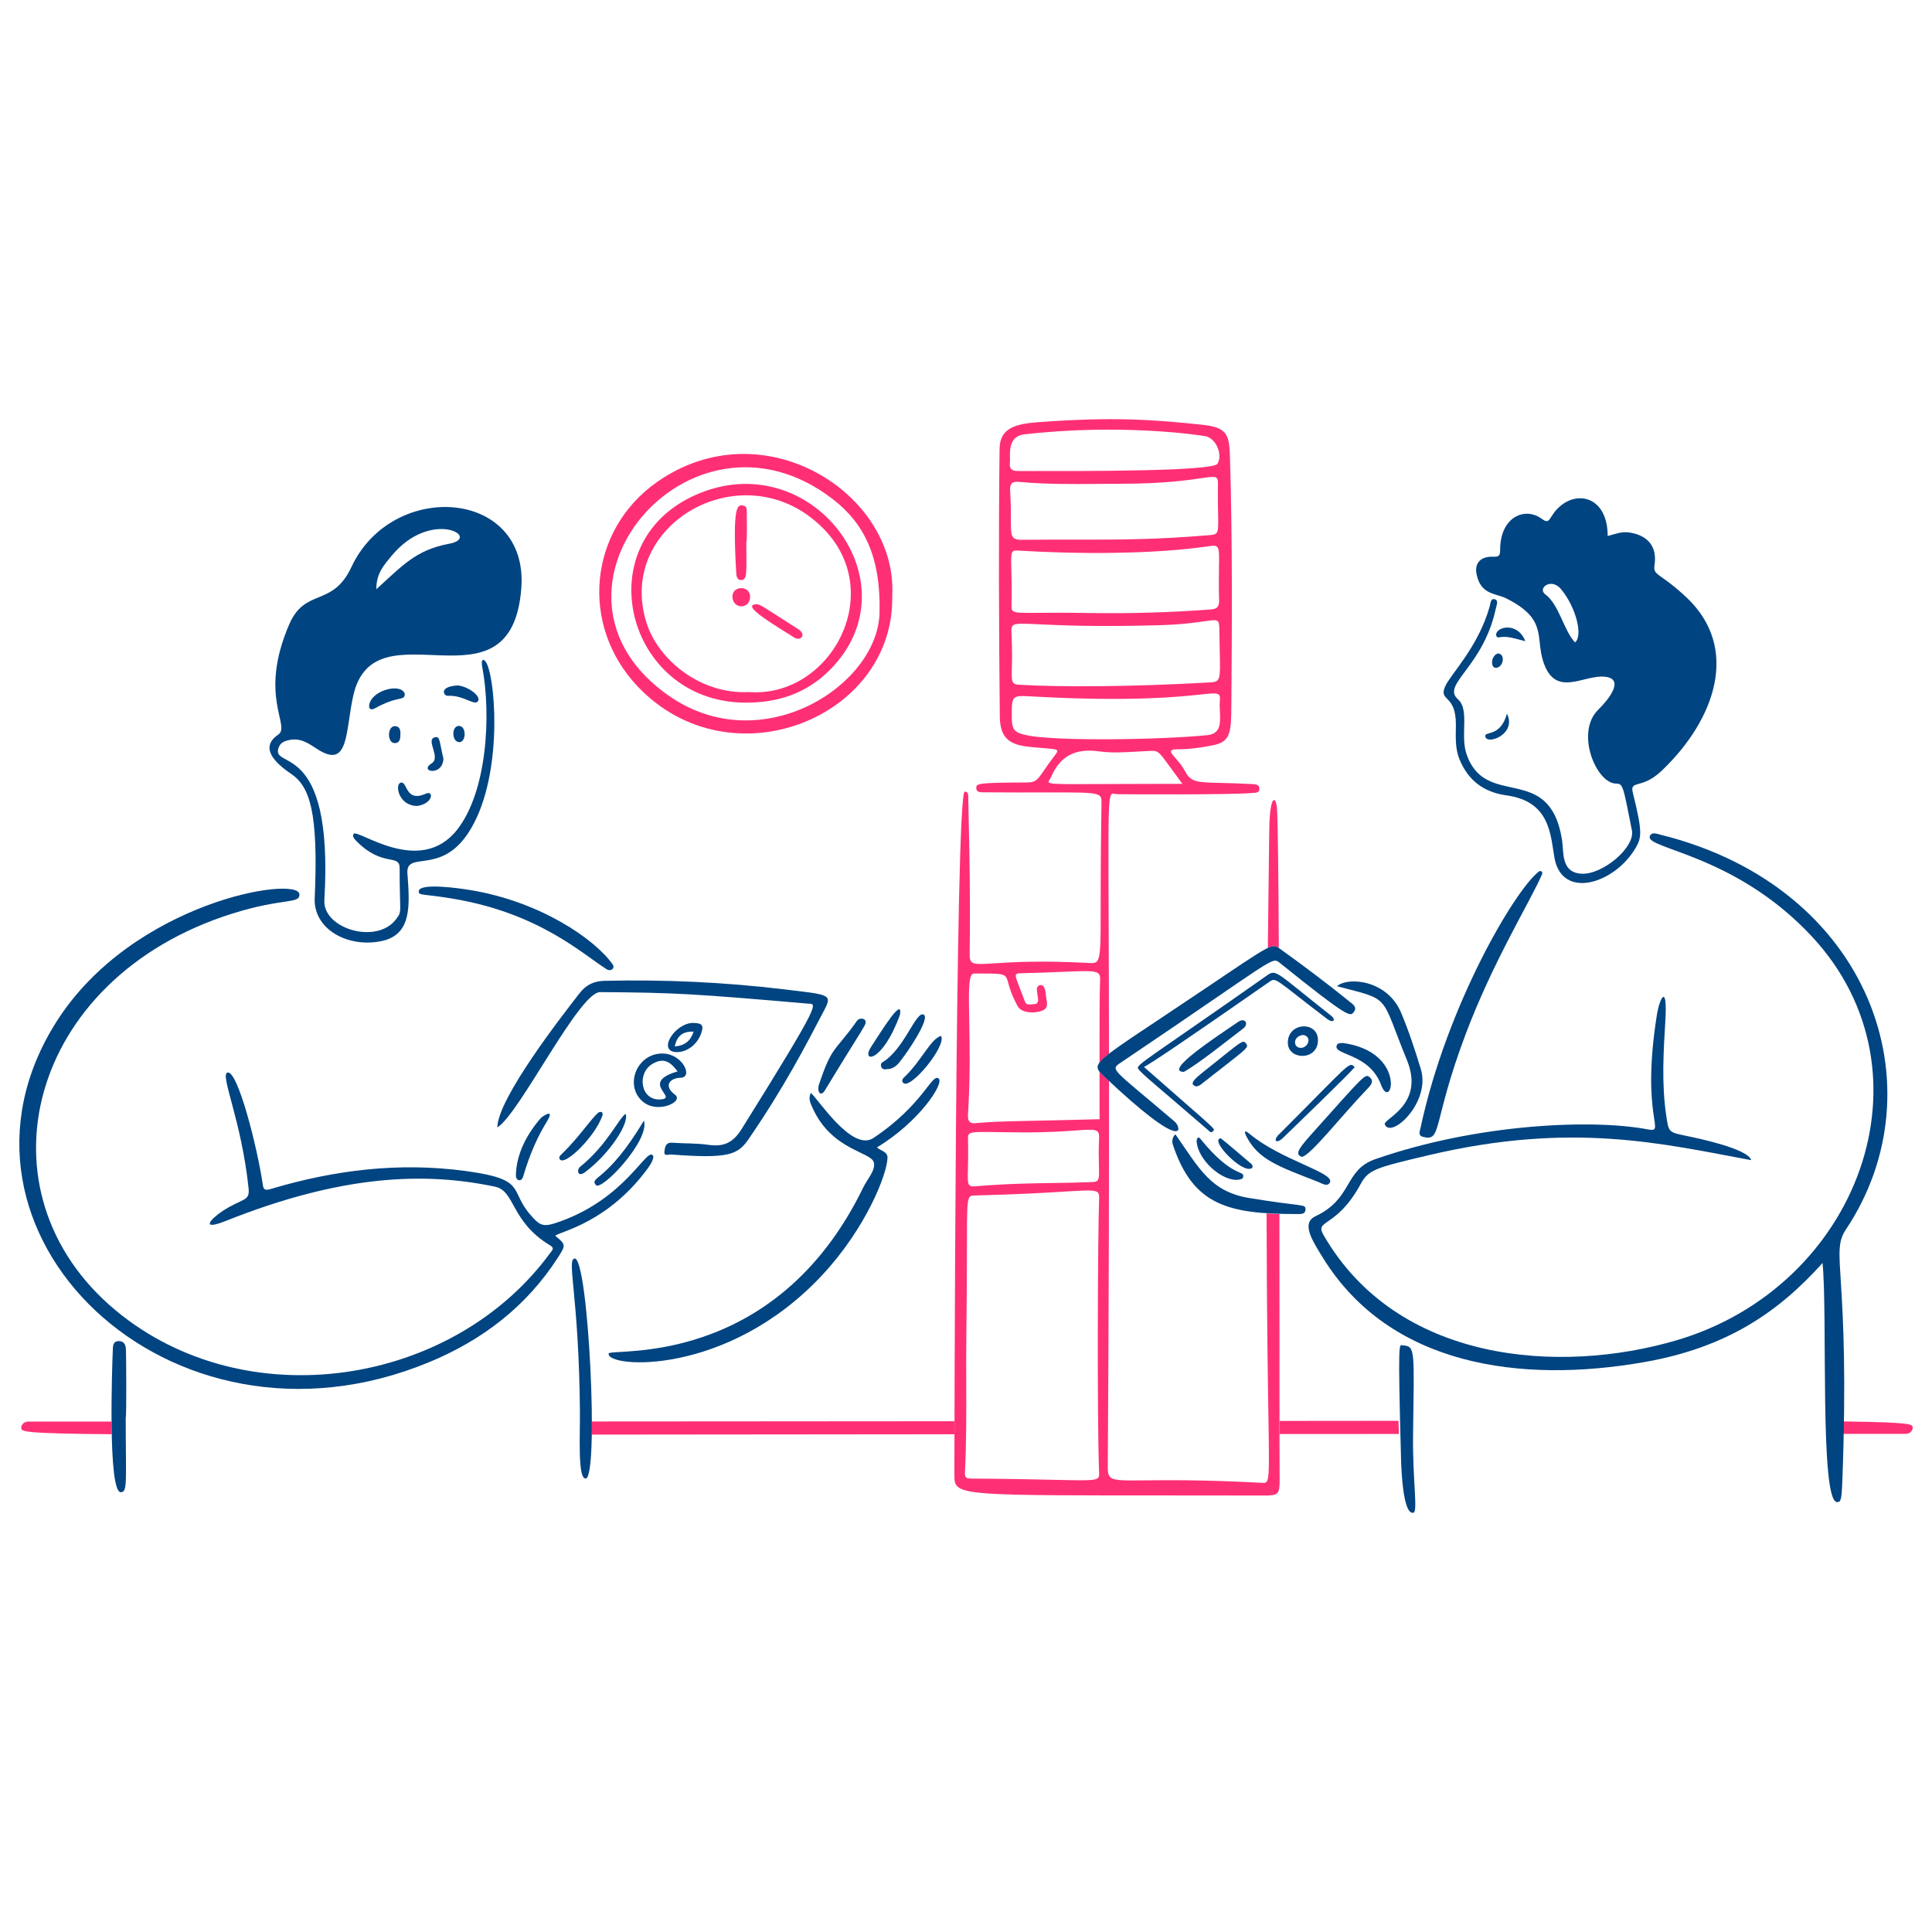<svg xmlns="http://www.w3.org/2000/svg" fill="none" viewBox="0 0 400 400" id="Coworkers--Streamline-Brooklyn.svg" height="400" width="400"><desc>Coworkers Streamline Illustration: https://streamlinehq.com</desc><g id="coworkers--work-coworkers-job"><g id="table"><path id="Subtract" fill="#ff2f76" fill-rule="evenodd" d="M23.088 294.329H5.805C5.025 294.329 4.393 294.914 4.393 295.596C4.393 296.393 4.4 296.778 23.121 296.944C23.104 296.088 23.093 295.214 23.088 294.329ZM122.499 297.02C128.112 297.013 133.991 297.008 140.15 297.001H140.15C157.097 296.985 176.158 296.966 197.599 296.947L197.602 294.248C175.196 294.267 150.26 294.286 122.507 294.301C122.512 295.216 122.51 296.129 122.499 297.02ZM289.63 296.887C281.155 296.89 272.932 296.894 264.954 296.899L264.963 294.187C273.726 294.177 281.904 294.168 289.535 294.163C289.564 295.111 289.597 296.019 289.63 296.887ZM381.546 296.863H394.588C395.368 296.863 396 296.279 396 295.596C396 294.866 395.995 294.481 381.594 294.294C381.579 295.13 381.565 295.986 381.546 296.863Z" clip-rule="evenodd" stroke-width="1"></path></g><g id="person2"><path id="vector" fill="#004481" d="M60.233 160.187C56.772 157.851 53.743 154.715 57.601 152.1C60.274 150.286 53.413 144.207 59.891 129.247C63.205 121.597 68.813 125.838 72.754 117.406C81.246 99.236 109.474 101.228 107.934 121.742C105.908 148.734 77.53 124.519 73.144 144.01C71.487 151.368 72.31 159.367 65.739 155.119C63.935 153.952 62.235 152.699 59.843 153.22C58.919 153.422 58.115 153.745 57.749 154.632C55.671 159.648 69.177 152.338 67.153 186.352C66.799 192.295 78.011 195.652 82.014 190.298C83.326 188.541 82.72 189.276 82.744 179.774C82.751 176.655 79.32 179.641 73.924 174.268C73.484 173.831 72.852 173.196 73.194 172.661C73.972 171.442 86.935 181.676 94.683 171.736C100.871 163.794 101.71 147.987 99.848 138.117C99.482 136.172 100.305 136.305 100.833 137.496C102.768 141.851 104.054 161.814 96.877 172.566C91.083 181.243 83.999 176.027 84.353 180.849C84.822 187.234 85.328 193.375 79.237 194.784C72.269 196.396 64.866 192.495 65.157 185.964C65.948 168.035 64.132 162.821 60.236 160.187H60.233ZM77.92 121.987C83.231 117.211 86.005 113.88 92.976 112.582C99.891 111.296 89.26 105.174 81.087 115.066C79.565 116.909 77.87 118.72 77.92 121.984V121.987Z" stroke-width="1"></path><path id="vector_2" fill="#004481" d="M114.951 255.836C117.143 257.688 117.193 257.735 115.536 260.32C109.006 270.502 99.851 277.479 88.787 282.05C34.913 304.311 -15.676 254.769 11.653 211.592C27.443 186.647 61.728 181.236 61.988 185.135C62.125 187.232 58.678 185.827 48.149 189.131C5.624 202.475 -5.49 246.862 23.982 271.331C50.788 293.59 93.717 287.064 113.929 259.392C114.319 258.858 114.892 258.439 113.882 257.833C105.735 252.94 106.671 246.576 102.528 245.699C88.007 242.628 70.919 243.153 46.785 252.765C41.379 254.916 43.568 252.372 46.103 250.718C50.291 247.986 51.761 248.816 51.463 245.992C49.98 231.906 45.518 222.547 47.077 222.067C49.169 221.422 53.215 237.262 54.385 245.114C54.537 246.137 54.677 246.579 55.992 246.187C69.207 242.228 82.594 240.59 96.337 242.435C109.103 244.147 105.423 246.313 109.638 251.303C111.892 253.972 112.512 254.127 115.924 252.91C129.322 248.129 133.618 238.04 135.073 239.121C135.66 239.556 134.721 241.064 134.148 241.85C125.92 253.105 116.169 254.909 114.949 255.834L114.951 255.836Z" stroke-width="1"></path><path id="vector_3" fill="#004481" d="M102.965 233.423C103.063 227.38 116.287 210.391 120.02 205.601C121.344 203.901 122.944 203.119 125.186 203.066C137.562 202.786 149.94 203.347 162.217 204.821C171.476 205.934 172.399 205.796 170.744 208.962C166.696 216.707 162.267 225.238 155.006 235.81C152.765 239.074 150.944 239.941 138.926 239.026C138.439 238.988 137.424 239.466 137.562 238.441C137.666 237.662 137.709 236.485 139.169 236.589C141.656 236.77 144.19 236.668 146.672 237.027C149.843 237.488 151.78 236.585 153.542 233.763C170.573 206.48 169.037 207.945 167.283 207.793C143.545 205.731 139.656 205.515 124.258 205.406C119.872 205.375 107.546 230.646 102.965 233.423Z" stroke-width="1"></path><path id="vector_4" fill="#004481" d="M167.868 226.308C168.987 226.892 176.302 238.643 180.829 235.615C191.217 228.664 192.905 222.176 194.325 223.286C195.584 224.27 190.281 232.301 181.558 237.562C182.386 238.292 183.784 238.439 183.75 239.706C183.66 243.115 179.312 254.269 170.204 264.021C150.509 285.108 125.537 283.222 126.011 280.246C126.213 278.981 160.365 283.781 178.779 245.749C179.607 244.042 181.311 242.29 180.924 240.681C180.384 238.441 172.23 238.206 168.255 229.424C167.815 228.45 167.28 227.475 167.865 226.305L167.868 226.308Z" stroke-width="1"></path><path id="vector_5" fill="#004481" d="M125.59 200.665C120.54 197.489 111.554 188.969 93.465 186.012C87.472 185.032 86.738 185.427 86.692 184.6C86.585 182.65 95.367 183.948 97.267 184.26C111.847 186.635 123.165 194.444 126.847 199.667C127.392 200.44 126.5 201.238 125.592 200.668L125.59 200.665Z" stroke-width="1"></path><path id="vector_6" fill="#004481" d="M120.067 291.942C119.837 268.165 117.293 260.826 118.948 260.562C121.827 260.106 124.064 306.211 121.237 306.121C119.58 306.068 120.12 297.253 120.067 291.942Z" stroke-width="1"></path><path id="vector_7" fill="#004481" d="M26.029 293.452C26.029 306.753 26.466 308.947 25.006 308.947C22.277 308.947 23.228 282.488 23.349 279.711C23.39 278.784 23.302 277.614 24.664 277.664C25.931 277.712 26.076 278.784 26.076 279.711C26.124 279.809 26.221 293.452 26.029 293.452Z" stroke-width="1"></path><path id="vector_8" fill="#004481" d="M137.317 218.121C141.361 218.25 143.603 223.086 140.873 223.141C138.729 223.184 137.267 224.798 139.754 226.65C141.653 228.064 136.207 230.684 133.128 228.112C129.144 224.784 131.861 217.95 137.319 218.121H137.317ZM140.289 221.826C138.924 220.023 137.555 218.797 135.075 220.266C131.804 222.204 132.589 227.898 136.732 227.625C140.678 227.363 132.201 224.166 140.289 221.826Z" stroke-width="1"></path><path id="vector_9" fill="#004481" d="M169.475 224.798C172.301 216.27 172.798 217.92 177.465 211.301C177.954 210.605 179.868 210.755 179.012 212.333C178.216 213.805 175.922 217.257 170.739 225.823C170.152 226.795 169.23 226.602 169.472 224.8L169.475 224.798Z" stroke-width="1"></path><path id="vector_10" fill="#004481" d="M113.211 232.227C111.407 235.161 109.743 238.731 108.323 243.557C107.936 244.874 106.802 244.385 106.814 243.412C106.861 238.929 109.132 234.721 111.98 231.474C112.189 231.233 115.084 229.177 113.211 232.227Z" stroke-width="1"></path><path id="vector_11" fill="#004481" d="M183.655 221.339C182.341 221.729 182.141 220.26 182.633 219.975C187.221 217.319 189.648 209.16 191.258 210.083C192.62 210.865 187.887 217.921 186.142 220.022C185.457 220.847 184.582 221.387 183.658 221.337L183.655 221.339Z" stroke-width="1"></path><path id="vector_12" fill="#004481" d="M133.321 232.008C134.588 236.15 124.475 246.698 123.381 245.359C121.931 243.586 125.623 244.872 133.321 232.008Z" stroke-width="1"></path><path id="vector_13" fill="#004481" d="M129.522 230.596C130.349 232.496 126.26 238.834 121.142 242.68C119.582 243.85 119.335 242.19 120.12 241.56C125.654 237.103 128.062 231.621 129.524 230.596H129.522Z" stroke-width="1"></path><path id="vector_14" fill="#004481" d="M194.812 214.468C196.176 216.32 188.36 225.896 186.967 224.166C186.489 223.574 187.112 223.141 187.502 222.754C190.949 219.329 192.668 215.152 194.809 214.47L194.812 214.468Z" stroke-width="1"></path><path id="vector_15" fill="#004481" d="M124.746 230.889C123.284 235.275 116.963 241.453 115.926 240.048C115.493 239.461 116.218 239.074 116.558 238.684C119.92 235.37 122.407 231.619 123.866 230.351C124.061 230.206 124.938 229.962 124.743 230.886L124.746 230.889Z" stroke-width="1"></path><path id="vector_16" fill="#004481" d="M140.144 217.829C135.905 217.805 139.754 211.686 143.603 211.786C145.405 211.834 145.754 212.323 145.162 213.978C144.342 216.272 142.238 217.839 140.144 217.827V217.829ZM139.706 216.66C141.85 216.465 142.97 215.49 143.605 213.591C141.363 213.493 140.146 214.468 139.706 216.66Z" stroke-width="1"></path><path id="vector_17" fill="#004481" d="M186.334 210.082C182.631 220.266 178.18 220.059 180.341 216.757C182.516 213.434 186.967 206.183 186.334 210.082Z" stroke-width="1"></path><path id="vector_18" fill="#004481" d="M83.816 143.718C83.671 145.227 82.596 143.91 77.628 146.642C76.653 147.177 76.306 146.642 76.458 145.862C77.064 142.786 83.231 141.331 83.816 143.718Z" stroke-width="1"></path><path id="vector_19" fill="#004481" d="M86.398 166.863C82.499 166.863 81.674 162.343 82.986 162.039C84.403 161.711 83.882 166.226 88.152 164.328C89.866 163.568 89.712 166.375 86.398 166.863Z" stroke-width="1"></path><path id="vector_20" fill="#004481" d="M94.73 141.916C96.874 142.061 99.777 144.189 98.921 145.23C98.172 146.14 95.9 143.863 92.683 144.06C91.903 144.108 90.734 142.161 94.73 141.916Z" stroke-width="1"></path><path id="vector_21" fill="#004481" d="M91.806 157.069C91.661 160.82 86.604 159.77 89.369 158.044C91.376 156.791 87.952 153.058 90.099 152.635C91.121 152.433 90.926 153.365 91.804 157.069H91.806Z" stroke-width="1"></path><path id="vector_22" fill="#004481" d="M81.819 150.345C82.891 150.402 82.939 151.367 82.891 152.147C82.891 152.974 82.746 153.894 81.674 153.851C80.114 153.792 80.162 150.257 81.819 150.343V150.345Z" stroke-width="1"></path><path id="vector_23" fill="#004481" d="M95.12 153.657C93.513 153.657 93.415 150.343 94.975 150.295C96.632 150.245 96.534 153.657 95.12 153.657Z" stroke-width="1"></path></g><g id="water"><path id="Subtract_2" fill="#ff2f76" fill-rule="evenodd" d="M262.786 171.832C262.888 164.232 264.234 164.72 264.393 167.496L264.4 167.501C264.578 170.603 264.692 181.642 264.766 196.238C264.595 196.124 264.436 196.032 264.267 195.973C263.849 195.828 263.364 195.879 262.493 196.286C262.57 188.67 262.667 180.531 262.786 171.832ZM229.613 223.766C229.625 243.163 229.575 268.849 229.361 302.857C229.352 304.273 229.328 305.151 229.741 305.688C231.054 307.388 236.752 305.7 261.179 306.998C261.531 307.017 261.806 307.05 262.023 306.95C263.402 306.318 262.32 300.329 262.23 251.226C263.085 251.286 263.972 251.326 264.892 251.355C264.902 262.407 264.902 272.943 264.904 281.784C264.906 296.091 264.909 305.961 264.935 306.418C264.935 309.392 264.643 309.639 261.718 309.634C207.64 309.532 199.168 310.05 197.841 307.219C197.588 306.677 197.595 306.014 197.595 305.201C197.595 305.103 197.74 163.873 199.74 163.897C200.463 163.906 200.466 164.532 200.469 165.049C200.469 165.088 200.469 165.127 200.47 165.164C200.489 166.79 200.531 168.605 200.58 170.696C200.719 176.691 200.912 184.959 200.762 197.567C200.736 199.773 201.452 199.727 205.847 199.446C209.406 199.217 215.378 198.835 225.32 199.369C226 199.405 226.496 199.435 226.865 199.23C228.42 198.357 227.597 193.245 228.049 166.431C228.058 165.806 228.073 165.345 227.878 165.005C227.126 163.703 223.289 164.18 204.319 164.044C204.19 164.043 204.06 164.045 203.931 164.047C203.025 164.058 202.148 164.069 202.127 163.217C202.103 162.195 202.224 162.047 212.701 162C214.434 161.992 214.769 161.506 216.148 159.502C216.707 158.69 217.437 157.629 218.499 156.249C219.348 155.148 218.944 155.116 216.243 154.902C215.366 154.832 214.246 154.743 212.846 154.592C208.655 154.141 207.038 152.448 206.998 148.307C206.817 129.84 206.729 111.373 206.95 92.906C207.005 88.423 210.604 87.736 215.088 87.4C230.436 86.254 238.863 86.884 248.855 87.935C254.068 88.482 254.51 89.932 254.653 94.658C255.157 111.468 255.083 128.328 254.946 145.138C254.943 145.315 254.943 145.49 254.941 145.661C254.896 151.542 254.879 153.56 251.144 154.297C248.753 154.768 246.368 155.125 243.884 155.125C241.759 155.125 242.32 155.765 243.406 157.008C244.015 157.704 244.787 158.589 245.346 159.656C246.547 161.95 247.754 161.978 252.694 162.095C254.365 162.135 256.465 162.184 259.134 162.335C259.187 162.338 259.241 162.341 259.298 162.343C259.95 162.373 260.699 162.408 260.741 163.26C260.784 164.102 260.095 164.136 259.465 164.168C259.37 164.172 259.272 164.177 259.182 164.185C254.596 164.567 233.455 164.468 231.31 164.427C230.885 164.419 230.554 164.253 230.3 164.332C229.145 164.69 229.554 170.091 229.608 218.198C228.619 218.97 227.992 219.56 227.642 220.052C227.64 212.565 227.654 204.662 227.749 203.362C227.93 200.877 227.509 200.894 219.909 201.21C217.677 201.303 214.822 201.422 211.182 201.511C209.95 201.541 210.112 201.956 211.073 204.403C211.365 205.15 211.731 206.087 212.157 207.261C212.458 208.099 213.031 208.018 213.592 207.939C213.749 207.917 213.906 207.895 214.056 207.894C215.147 207.881 214.976 206.923 214.803 205.952C214.636 205.017 214.465 204.071 215.421 203.947C216.153 203.852 216.452 204.97 216.493 205.702C216.509 206.003 216.569 206.329 216.628 206.659C216.802 207.608 216.98 208.585 216.153 209.063C214.829 209.831 211.577 209.938 210.695 208.333C208.622 204.564 208.878 202.894 208.165 202.153C207.533 201.494 206.13 201.572 201.632 201.56C200.481 201.558 200.552 205.194 200.669 211.319C200.767 216.336 200.898 223.022 200.415 230.746H200.413C200.315 232.306 200.9 232.743 202.362 232.501C206.03 232.213 207.735 232.177 213.704 232.049C216.856 231.982 221.2 231.89 227.652 231.721C227.652 230.454 227.649 228.785 227.647 226.89C227.647 225.323 227.645 223.602 227.642 221.822C227.83 222.067 228.084 222.321 228.384 222.606C228.8 223.001 229.209 223.388 229.613 223.766ZM209.104 94.774C209.111 95.138 209.116 95.451 209.09 95.676L209.092 95.673C208.904 97.233 209.627 97.563 211.089 97.525C211.479 97.515 212.772 97.517 214.669 97.52C224.599 97.535 251.135 97.576 252.067 96.016C253.198 94.121 251.774 90.752 249.582 90.315C248.363 90.07 232.036 87.64 212.111 89.925C209.023 90.279 209.073 93.084 209.104 94.774ZM211.037 99.769C209.527 99.629 209.042 100.112 209.137 101.621L209.14 101.624C209.299 104.146 209.294 106.062 209.29 107.51C209.282 111.013 209.28 111.778 211.624 111.758C215.811 111.721 219.412 111.723 222.709 111.725C232.226 111.731 239.224 111.735 250.555 110.783C252.278 110.638 252.273 110.32 252.193 106.408C252.162 104.905 252.119 102.871 252.162 100.112C252.186 98.496 251.703 98.567 248.669 99.011C245.848 99.424 240.82 100.159 231.94 100.159C230.383 100.159 228.829 100.172 227.271 100.186C221.858 100.231 216.448 100.277 211.037 99.769ZM250.357 113.073C238.711 114.808 222.731 114.725 210.939 113.998H210.937C209.292 113.898 209.297 114.098 209.392 117.799C209.432 119.471 209.494 121.858 209.427 125.254C209.394 126.924 209.458 126.923 215.238 126.88C217.555 126.862 220.793 126.838 225.313 126.911C233.792 127.051 242.275 126.811 250.7 126.181C251.917 126.091 252.445 125.646 252.404 124.329C252.312 121.209 252.352 118.913 252.38 117.237C252.452 113.184 252.459 112.76 250.357 113.073ZM215.038 129.251C209.311 128.978 209.311 128.978 209.43 131.345L209.432 131.347C209.589 134.523 209.534 136.731 209.496 138.267C209.423 141.186 209.411 141.679 211.039 141.774C219.469 142.266 233.745 142.24 250.507 141.287C252.68 141.163 252.67 140.811 252.537 134.991C252.511 133.761 252.476 132.286 252.457 130.517C252.43 128.189 252.323 128.204 249.321 128.634C247.486 128.896 244.571 129.313 239.933 129.445C226.841 129.815 219.331 129.456 215.038 129.251ZM209.477 148.349C209.477 151.129 209.962 151.682 212.694 152.248V152.246C218.775 153.506 240.86 153.149 250.017 152.198C252.787 151.912 252.678 149.625 252.566 147.326C252.53 146.591 252.492 145.855 252.552 145.183C252.709 143.357 252.376 143.392 248.572 143.794C243.951 144.283 234.211 145.312 214.009 144.208C211.717 144.083 210.585 143.985 210.024 144.504C209.477 145.012 209.477 146.11 209.477 148.349ZM227.554 155.562C222.681 154.882 219.5 156.482 217.615 160.873H217.612C217.403 161.358 217.04 161.69 217.097 161.913C217.268 162.585 221.254 162.285 244.802 162.285C243.748 160.874 242.938 159.752 242.291 158.859C239.952 155.623 239.802 155.414 238.274 155.465C237.32 155.496 236.36 155.553 235.397 155.609C232.77 155.764 230.122 155.921 227.554 155.562ZM206.534 234.395C200.533 234.305 200.372 234.302 200.415 235.912H200.418C200.488 238.617 200.437 240.593 200.401 242.029C200.317 245.269 200.305 245.742 201.927 245.609C208.46 245.069 213.314 244.998 218.09 244.927C220.724 244.889 223.335 244.848 226.192 244.732C227.609 244.675 227.595 244.097 227.523 241.47C227.488 240.127 227.435 238.244 227.557 235.62C227.645 233.708 226.865 233.763 222.774 234.05C220.301 234.226 216.619 234.488 211.184 234.45C209.337 234.438 207.806 234.414 206.534 234.395ZM227.554 304.811C227.122 293.702 227.286 255.451 227.554 248.533C227.642 246.265 227.635 246.265 220.351 246.71C216.528 246.943 210.699 247.297 201.827 247.511C201.468 247.52 201.188 247.523 200.971 247.639C199.827 248.257 200.38 252.02 200.073 276.209C200.03 279.599 200.04 282.989 200.05 286.38C200.068 292.587 200.086 298.796 199.78 305.006C199.73 306.028 200.268 306.121 201.048 306.125C208.943 306.171 214.494 306.294 218.397 306.384C227.621 306.591 227.623 306.591 227.554 304.811Z" clip-rule="evenodd" stroke-width="1"></path></g><g id="clock"><path id="vector_24" fill="#ff2f76" d="M184.727 123.352C185.262 148.689 151.198 162.29 132.056 142.161C119.967 129.448 121.853 109.778 136.002 99.819C157.945 84.376 185.897 102.159 184.727 123.355V123.352ZM182.096 126.909C182.393 115.312 178.922 108.354 172.399 103.326C142.742 80.466 107.632 122.784 138.632 144.158C157.726 157.324 181.711 141.966 182.096 126.909Z" stroke-width="1"></path><path id="vector_25" fill="#ff2f76" d="M154.079 145.473C129.669 145.188 121.384 112.681 143.847 102.546C167.82 91.73 189.917 120.647 171.766 138.75C167.13 143.374 161.339 145.559 154.079 145.473ZM155.101 143.281C171.864 144.498 183.648 122.92 170.547 109.514C154.459 93.051 127.161 108.288 133.905 129.101C136.352 136.651 145.064 143.816 155.101 143.279V143.281Z" stroke-width="1"></path><path id="vector_26" fill="#ff2f76" d="M154.516 112.244C154.516 118.627 154.809 120.089 153.397 120.089C152.52 120.089 152.458 119.114 152.422 118.482C151.619 104.558 152.714 104.546 153.737 104.643C154.759 104.741 154.564 105.568 154.614 106.203C154.614 106.3 154.711 112.246 154.516 112.246V112.244Z" stroke-width="1"></path><path id="vector_27" fill="#ff2f76" d="M156.709 125.107C157.633 125.252 157.743 125.478 165.283 130.273C167.04 131.39 165.771 132.854 164.406 131.977C161.142 129.88 152.857 125.107 156.709 125.107Z" stroke-width="1"></path><path id="vector_28" fill="#ff2f76" d="M155.296 123.692C155.151 126.226 151.643 126.128 151.643 123.497C151.643 121.157 155.444 121.157 155.296 123.692Z" stroke-width="1"></path></g><g id="person1"><path id="vector_29" fill="#004481" d="M332.852 110.975C334.361 110.585 335.726 110 337.335 110.245C341.184 110.83 343.134 113.169 342.549 117.018C342.209 119.26 343.626 118.473 349.174 123.694C360.245 134.109 355.225 148.893 344.058 159.555C339.872 163.554 337.381 161.359 338.065 164.136C340.01 172.031 339.96 173.293 338.65 175.538C334.34 182.931 323.438 186.404 321.84 177.632C321.006 173.053 321.063 165.924 311.901 164.671C307.225 164.032 303.953 161.602 302.156 157.168C301.229 154.879 301.407 152.49 301.426 150.103C301.474 143.622 297.832 145.332 299.185 142.16C300.264 139.631 306.057 134.037 308.442 125.496C308.592 124.961 308.587 123.791 309.514 124.083C310.294 124.328 309.844 125.298 309.709 125.935C307.077 138.224 298.348 141.683 301.864 144.792C304.296 146.941 302.299 152.2 303.618 156.096C307.557 167.745 320.811 157.648 323.4 173.881C323.797 176.365 323.107 180.701 327.493 180.896C331.83 181.091 338.572 175.435 337.873 171.931C336.064 162.86 336.071 162.234 334.609 162.234C330.515 162.234 326.093 151.722 330.857 146.984C333.594 144.262 336.168 140.544 332.319 140.114C327.886 139.617 322.061 144.604 319.553 137.092C317.83 131.933 320.483 128.215 311.856 123.889C309.714 122.814 306.602 123.204 305.715 118.918C305.232 116.578 306.545 115.159 309.174 115.264C310.344 115.309 310.586 115.021 310.586 113.852C310.586 106.981 315.742 104.849 319.211 107.419C321.058 108.788 320.564 106.967 322.915 104.884C326.842 101.404 332.854 103.082 332.854 110.975H332.852ZM326.079 132.998C327.736 131.829 326.464 125.938 323.205 121.987C321.156 119.505 318.229 121.799 319.941 123.059C322.805 125.167 323.742 130.514 326.081 132.998H326.079Z" stroke-width="1"></path><path id="vector_30" fill="#004481" d="M377.338 261.489C368.324 271.526 357.699 278.974 340.452 282.003C314.723 286.522 287.812 282.745 273.99 260.564C271.501 256.571 269.407 253.202 272.383 251.795C280.126 248.129 278.236 242.262 284.712 240.003C305.927 232.603 329.783 231.666 341.087 233.815C345.181 234.593 339.599 231.871 343.036 210.134C343.576 206.723 345.278 203.264 344.791 211.351C344.403 217.784 344.02 224.263 344.936 230.696C345.478 234.495 345.423 234.398 349.174 235.18C351.514 235.667 361.893 237.811 362.573 240.198C344.348 236.837 325.546 232.134 295.771 239.176C284.809 241.767 283.333 242.14 281.69 245.169C276.729 254.307 272.143 252.427 273.992 255.646C289.269 282.236 322.958 284.623 347.177 277.474C384.739 266.391 401.289 222.093 375.194 193.957C359.297 176.816 340.649 175.782 341.574 173.151C341.917 172.176 342.986 172.616 343.766 172.811C387.449 183.627 401.739 225.233 382.162 254.574C378.845 259.542 383.077 263.101 381.432 306.758C381.285 310.656 381.092 310.996 380.36 310.996C376.706 310.996 378.41 272.113 377.338 261.492V261.489Z" stroke-width="1"></path><path id="vector_31" fill="#004481" d="M228.336 222.606C225.512 219.924 226.779 219.979 249.435 204.724C263.616 195.176 263.318 195.229 265.075 196.489C269.987 200.012 274.767 203.618 279.448 207.403C280.123 207.947 281.065 208.53 280.276 209.547C279.553 210.479 279.334 210.919 264.975 199.363C263.273 197.994 264.31 198.265 232.378 219.779C229.699 221.584 229.706 220.711 243.195 232.206C244.695 233.485 245.833 239.214 228.334 222.606H228.336Z" stroke-width="1"></path><path id="vector_32" fill="#004481" d="M318.631 180.423C318.988 180.154 319.47 180.532 319.294 180.943C316.907 186.52 309.181 198.87 303.423 214.175C296.458 232.693 298.638 236.433 294.604 235.372C293.529 235.089 293.971 234.155 294.116 233.473C299.539 208.177 313.679 184.162 318.631 180.425V180.423Z" stroke-width="1"></path><path id="vector_33" fill="#004481" d="M275.454 210.18C264.15 201.263 264.248 200.63 262.396 201.898C238.031 219.026 235.138 220.445 235.63 221.242C236.26 222.261 239.959 225.174 250.215 234.055C250.507 234.348 250.8 234.59 251.139 234.2C251.672 233.618 252.19 234.421 236.854 220.911C238.709 219.887 244.742 215.857 262.688 203.357C264.295 202.238 263.663 202.53 274.772 210.96C276.075 211.937 276.76 211.157 275.454 210.18Z" stroke-width="1"></path><path id="vector_34" fill="#004481" d="M292.557 297.253C292.447 306.268 293.579 312.941 292.654 313.186C290.46 313.766 290.127 304.124 290.072 302.077C289.378 276.542 289.683 278.492 290.412 278.542C293.094 278.729 292.775 279.321 292.557 297.253Z" stroke-width="1"></path><path id="vector_35" fill="#004481" d="M243.344 234.835C248.315 241.948 250.655 246.721 258.645 248.038C269.851 249.888 270.291 249.208 270.291 250.378C270.291 251.497 269.171 251.352 268.392 251.352C254.408 251.352 247.041 249.6 242.859 237.077C242.664 236.492 242.567 235.615 243.347 234.835H243.344Z" stroke-width="1"></path><path id="vector_36" fill="#004481" d="M276.819 204.187C279.011 202.19 287.194 202.824 290.072 209.645C291.677 213.446 292.961 217.388 294.166 221.339C296.287 228.3 287.931 235.907 286.711 232.791C286.274 231.671 295.098 228.792 291.292 219.489C285.648 205.696 288.173 207.161 276.821 204.189L276.819 204.187Z" stroke-width="1"></path><path id="vector_37" fill="#004481" d="M269.559 239.514C267.804 238.979 269.162 237.46 272.335 233.91C282.686 222.338 282.667 222.264 283.592 223.044C284.569 223.869 283.775 224.736 283.105 225.43C277.791 230.939 271.313 239.269 269.559 239.511V239.514Z" stroke-width="1"></path><path id="vector_38" fill="#004481" d="M258.695 234.74C265.273 240.236 276.296 242.756 275.355 244.777C274.858 245.844 273.645 244.979 272.87 244.679C264.569 241.468 260.608 240.053 258.167 235.486C257.378 234.01 257.805 233.998 258.695 234.74Z" stroke-width="1"></path><path id="vector_39" fill="#004481" d="M277.989 215.93C291.485 217.782 288.099 230.442 285.931 224.603C283.521 218.113 276.234 218.462 276.722 216.563C276.867 215.833 277.549 216.028 277.989 215.93Z" stroke-width="1"></path><path id="vector_40" fill="#004481" d="M245.099 221.924C240.86 221.826 251.658 214.782 256.305 211.594C257.81 210.562 258.59 212.024 257.425 212.908C254.437 215.179 248.265 220.169 245.096 221.924H245.099Z" stroke-width="1"></path><path id="vector_41" fill="#004481" d="M280.473 220.948C279.061 222.654 267.255 233.996 265.71 235.517C264.196 237.008 263.392 236.1 264.98 234.69C279.646 220.024 279.306 219.681 280.475 220.948H280.473Z" stroke-width="1"></path><path id="vector_42" fill="#004481" d="M247.728 224.943C245.974 224.506 247.35 223.348 249.385 221.727C257.273 215.445 257.273 215.2 257.96 216.025C258.735 216.954 258.057 217.097 248.41 224.698C248.215 224.796 247.923 224.843 247.728 224.941V224.943Z" stroke-width="1"></path><path id="vector_43" fill="#004481" d="M272.87 215.345C272.87 219.681 266.632 219.536 266.632 215.88C266.632 211.591 272.87 211.349 272.87 215.345ZM269.751 214.273C267.607 214.565 267.704 216.952 269.314 216.952S271.701 214.516 269.751 214.273Z" stroke-width="1"></path><path id="vector_44" fill="#004481" d="M248.496 235.746C255.319 244.161 257.698 242.083 257.375 243.705C257.287 244.144 256.84 244.142 256.498 244.24C253.077 244.734 247.93 240.11 247.752 236.247C247.74 236.007 247.952 235.075 248.496 235.746Z" stroke-width="1"></path><path id="vector_45" fill="#004481" d="M252.747 235.665C253.136 235.907 258.447 240.441 259.18 241.073C259.277 241.17 259.717 242.036 258.497 241.998C256.208 241.929 250.507 235.955 252.747 235.662V235.665Z" stroke-width="1"></path><path id="vector_46" fill="#004481" d="M311.998 147.762C314.045 151.903 308.166 154.188 307.565 152.635C306.996 151.166 310.586 152.928 311.998 147.762Z" stroke-width="1"></path><path id="vector_47" fill="#004481" d="M315.8 132.753C313.9 132.316 312.15 131.562 310.244 131.973C310.001 132.026 309.806 131.779 309.756 131.486C309.659 129.782 314.19 128.612 315.8 132.753Z" stroke-width="1"></path><path id="vector_48" fill="#004481" d="M310.146 135.288C311.656 135.385 311.366 137.974 309.854 138.26C308.539 138.509 308.587 135.725 310.146 135.288Z" stroke-width="1"></path></g></g></svg>